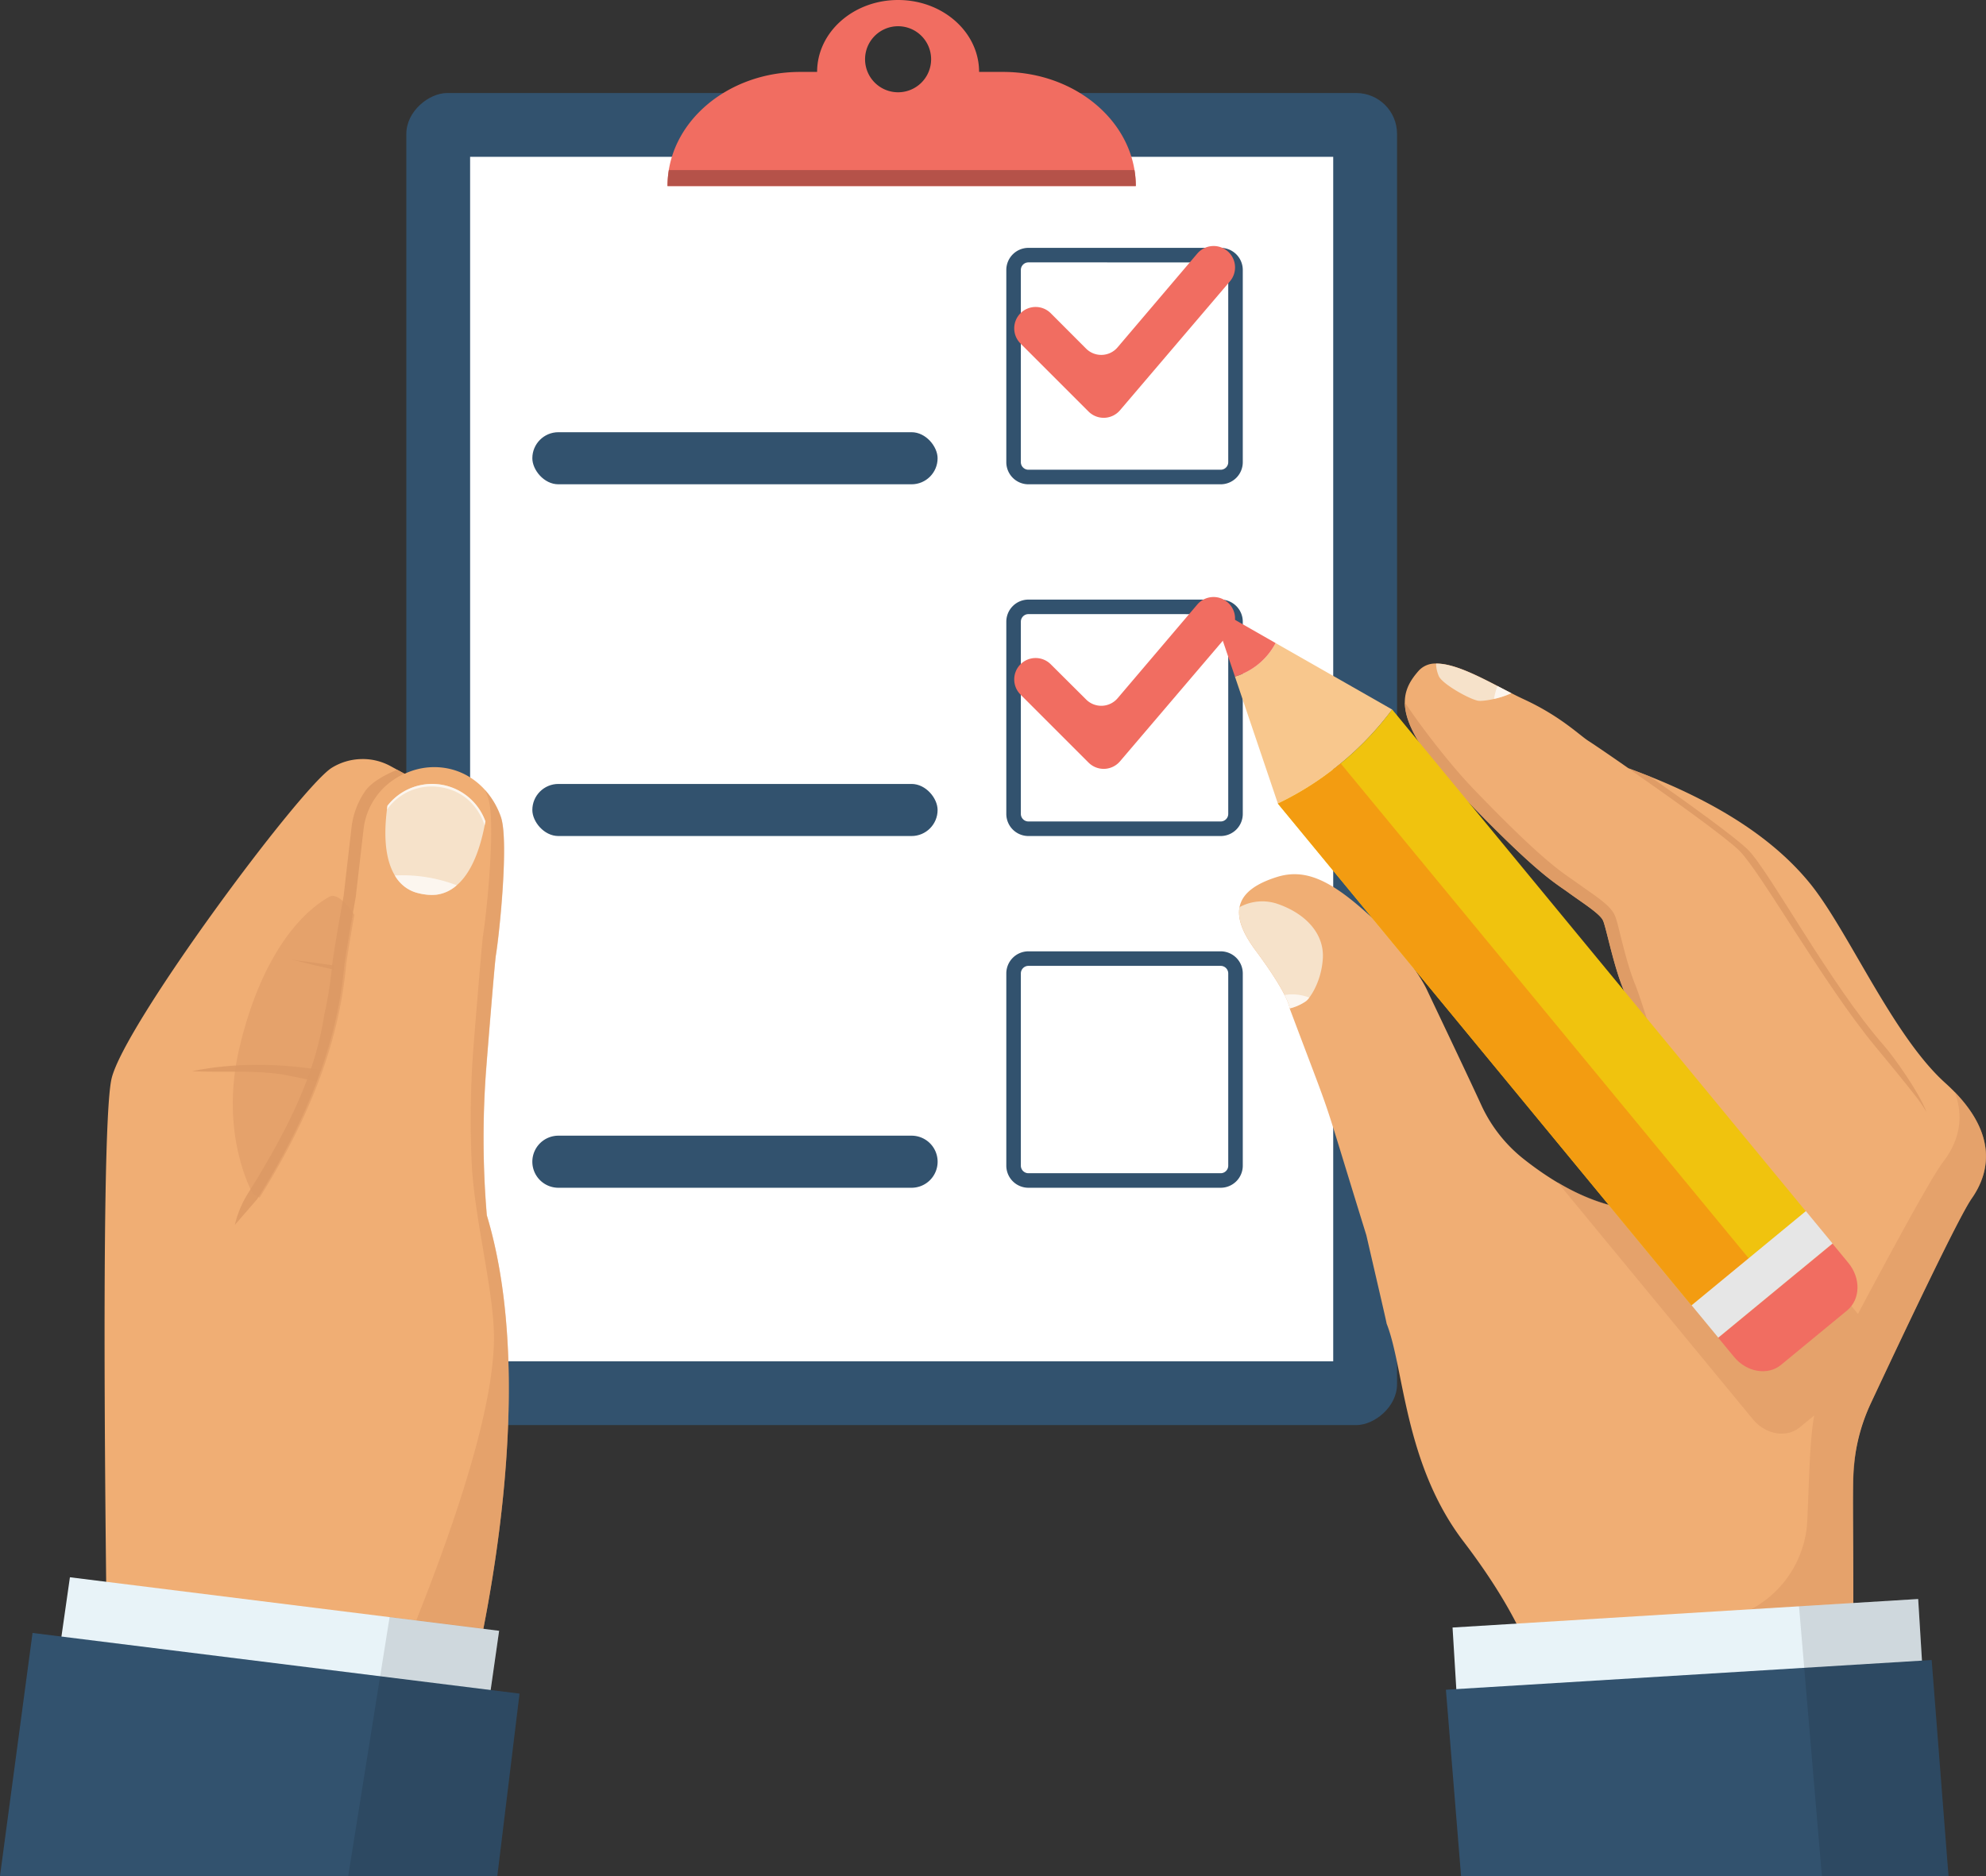 <svg xmlns="http://www.w3.org/2000/svg" viewBox="0 0 935.58 883.94"><rect x="0" y="0" width="935.58" height="883.94" fill="#333333" stroke="none"/><defs><style>.cls-1{fill:#f0ae74;}.cls-2,.cls-3{fill:#dc9964;}.cls-2{opacity:0.54;}.cls-3{opacity:0.85;}.cls-4{fill:#e4a16a;}.cls-5{fill:#f6e2ca;}.cls-6{fill:#32526e;}.cls-10,.cls-7{fill:#fff;}.cls-8{fill:#f16d61;}.cls-9{fill:#b55249;}.cls-10{opacity:0.7;}.cls-11{fill:#e8f3f8;}.cls-12{opacity:0.11;}.cls-13{fill:#f8c78d;}.cls-14{fill:#f0c30e;}.cls-15{fill:#f39c11;}.cls-16{fill:#e6e6e6;}</style></defs><title>auto-enhance</title><g id="Layer_2" data-name="Layer 2"><g id="Ñëîé_1" data-name="Ñëîé 1"><path class="cls-1" d="M185.76,380.72l31.66,428L50.63,791.31S46.52,533.6,52.57,508.18,140.79,372,156.12,361.88a27.55,27.55,0,0,1,14-4.22,27.21,27.21,0,0,1,14,3.4l32,17.43Z"/><path class="cls-2" d="M119.13,562.46s-16.13-27.63-6.29-69,27.56-62.67,42.32-70.94,66.12,115.07,13.55,140.13C138.58,577.06,119.13,562.46,119.13,562.46Z"/><path class="cls-3" d="M150.83,504.09q-.79,2.71-1.74,5.51c-7.85-1.77-14.89-3.18-16.32-3.39-14.27-2.09-28.23-.77-42.39-1.48C109.87,500.75,130.76,500.93,150.83,504.09Z"/><path class="cls-3" d="M157.24,454.87c0,.67,0,1.34-.05,2-6.5-1.46-13-3-19.52-4.67,3.89.65,7.92,1,11.54,1.57C151.88,454.17,154.56,454.53,157.24,454.87Z"/><path class="cls-3" d="M171.37,389.85c0,.28-.07.55-.1.83l-3.7,32.06c-1.19,6.69-5,28.21-5.45,32.89a200.13,200.13,0,0,1-6.81,35.78v0c-6,21-16.14,44.55-33,71.75l-1.19,1.9-10.49,12.09a49.29,49.29,0,0,1,6.17-14.81c18.27-29.11,28.66-51.48,33.67-72.54.93-3.9,1.68-7.74,2.28-11.56v0a193.09,193.09,0,0,0,3.69-23.2c.35-3.66,2.5-16.26,4.3-26.52v0c.42-2.39.82-4.65,1.17-6.64,0,0,3.75-32.55,3.79-32.86A38.08,38.08,0,0,1,171.85,373c4.23-6.26,15.3-10.28,15.3-10.28l3.39,1.85A32.64,32.64,0,0,0,171.37,389.85Z"/><path class="cls-4" d="M270.48,630.16c.77-13.13-1.76-33.74-3.25-44.27,1.36-12.26-2.09-22.55-2.77-30.2-.7-8-3.65-21.47-5.7-30.27a167.17,167.17,0,0,0-2.55-16.89C254.8,500.78,239.57,471,233.34,459c17.08,2.36,31-4.4,33-16.43,1.77-10.28-22.33-37-37.85-53-3.25-3.34-31.73-21.64-31.73-21.64L227.86,671.6C263.19,662.82,269.41,648.41,270.48,630.16Z"/><path class="cls-5" d="M265.5,436.86a15.15,15.15,0,0,1-5.64.06c-4.06-.93-13.56-11.57-14.51-14.6-.8-2.52-1.09-9.69,0-14.56l.4.42,2.75,2.84c8.92,9.16,14.5,17.31,16.55,24.09l0,.1Q265.33,436.05,265.5,436.86Z"/><path class="cls-3" d="M244.48,628.58a326.43,326.43,0,0,1,.82,37.29q-2.7,1.18-5.79,2.27c1.23-29-1.08-62-11.09-95.16a431.46,431.46,0,0,1-.26-69.5c.34-4.61,4-49.68,4.52-53,1.33-8.06,4.21-35.05,3.85-52.44,1.89,2,3.83,4.16,5.75,6.31a434.7,434.7,0,0,1-3.94,47.06c-.12.74-.41,3.76-.79,8-1.38-.06-2.78-.2-4.21-.39,1,1.94,2.25,4.35,3.64,7.05-1.21,14.1-2.8,33.72-3.1,37.85a453.14,453.14,0,0,0-.35,61.12,161.77,161.77,0,0,0,16.93-10.37c8.26-6,9.21-18.33,8.3-29.23,1.24,5.29,2.79,12.27,4,18.72-1.64,6.44-4.76,11.36-9.3,14.64A177.9,177.9,0,0,1,234,570.6c0,.54.08,1,.11,1.26A271,271,0,0,1,244,623a41.8,41.8,0,0,0,12.72-11.33c6.82-9.28,9.65-17.93,10.52-25.77.52,3.7,1.17,8.64,1.76,14.06a63.77,63.77,0,0,1-8.17,14.72A47.6,47.6,0,0,1,244.48,628.58Z"/><rect class="cls-6" x="110.94" y="124.3" width="627.65" height="466.71" rx="19.24" ry="19.24" transform="translate(782.43 -67.11) rotate(90)"/><rect class="cls-7" x="221.46" y="73.89" width="406.6" height="567.54"/><path class="cls-8" d="M472.58,33.89H461.24C461.24,15.17,444.16,0,423.08,0s-38.15,15.17-38.15,33.89h-8c-34.51,0-62.48,24.08-62.48,53.79H535.06C535.06,58,507.09,33.89,472.58,33.89Zm-49.5-21.53a15.56,15.56,0,1,1-15.56,15.56A15.56,15.56,0,0,1,423.08,12.36Z"/><path class="cls-9" d="M314.47,87.68H535.06a46.82,46.82,0,0,0-.62-7.55H315.09a46.82,46.82,0,0,0-.62,7.55Z"/><path class="cls-6" d="M575.06,228.19H484.47a10.42,10.42,0,0,1-10.41-10.41V127.2a10.42,10.42,0,0,1,10.41-10.41h90.58a10.42,10.42,0,0,1,10.41,10.41v90.58A10.42,10.42,0,0,1,575.06,228.19ZM484.47,123.63a3.57,3.57,0,0,0-3.56,3.56v90.58a3.57,3.57,0,0,0,3.56,3.56h90.58a3.57,3.57,0,0,0,3.56-3.56V127.2a3.57,3.57,0,0,0-3.56-3.56Z"/><path class="cls-6" d="M575.06,393.92H484.47a10.42,10.42,0,0,1-10.41-10.41V292.93a10.42,10.42,0,0,1,10.41-10.41h90.58a10.42,10.42,0,0,1,10.41,10.41v90.58A10.42,10.42,0,0,1,575.06,393.92ZM484.47,289.36a3.57,3.57,0,0,0-3.56,3.56v90.58a3.57,3.57,0,0,0,3.56,3.56h90.58a3.57,3.57,0,0,0,3.56-3.56V292.93a3.57,3.57,0,0,0-3.56-3.56Z"/><path class="cls-6" d="M575.06,559.65H484.47a10.42,10.42,0,0,1-10.41-10.41V458.66a10.42,10.42,0,0,1,10.41-10.41h90.58a10.42,10.42,0,0,1,10.41,10.41v90.58A10.42,10.42,0,0,1,575.06,559.65ZM484.47,455.1a3.57,3.57,0,0,0-3.56,3.56v90.58a3.57,3.57,0,0,0,3.56,3.56h90.58a3.57,3.57,0,0,0,3.56-3.56V458.66a3.57,3.57,0,0,0-3.56-3.56Z"/><path class="cls-8" d="M564,119.51l-37.53,44.16a10.09,10.09,0,0,1-14.82.6L495,147.59a10.09,10.09,0,0,0-14.26,0l0,0a10.09,10.09,0,0,0,0,14.26l32.06,32.06a10.09,10.09,0,0,0,14.81-.59l51.8-60.77a10.09,10.09,0,0,0-1.15-14.23h0A10.09,10.09,0,0,0,564,119.51Z"/><path class="cls-8" d="M564,284.87,526.49,329a10.09,10.09,0,0,1-14.82.6L495,313a10.09,10.09,0,0,0-14.26,0l0,0a10.09,10.09,0,0,0,0,14.26l32.06,32.06a10.09,10.09,0,0,0,14.81-.59l51.8-60.77a10.09,10.09,0,0,0-1.15-14.23h0A10.09,10.09,0,0,0,564,284.87Z"/><rect class="cls-6" x="250.78" y="203.65" width="190.91" height="24.54" rx="12.27" ry="12.27"/><rect class="cls-6" x="250.78" y="369.38" width="190.91" height="24.54" rx="12.27" ry="12.27"/><path class="cls-6" d="M263.05,535.11H429.43a12.27,12.27,0,0,1,12.27,12.27h0a12.27,12.27,0,0,1-12.27,12.27H263.05a12.27,12.27,0,0,1-12.27-12.27h0A12.27,12.27,0,0,1,263.05,535.11Z"/><path class="cls-1" d="M218.33,808.43S82.64,627.48,122,564.8C150.11,520,160.15,485,163,455.32c.46-4.69,4.26-26.21,5.45-32.89l3.7-32.06c0-.28.06-.55.1-.83a32.66,32.66,0,0,1,36.07-27.87c13.44,1.55,23.43,11.23,27.6,23.25,3.83,11-.61,54.58-2.36,65.21-.55,3.35-4.18,48.42-4.52,53a431.48,431.48,0,0,0,.26,69.5C257.9,667.25,218.33,808.43,218.33,808.43Z"/><path class="cls-5" d="M205.5,421.58c7-.83,18.21-6.72,23.17-34.58a26.68,26.68,0,0,0-46.15-7.34c-4.61,32.85,8.36,39.69,14.29,41.11A25.47,25.47,0,0,0,205.5,421.58Z"/><path class="cls-10" d="M215.18,417.11a17.84,17.84,0,0,1-9.68,4.46,21.27,21.27,0,0,1-5.86-.22h-.11c-1.13-.18-2.07-.41-2.73-.57a17.26,17.26,0,0,1-10.8-8.27,71.48,71.48,0,0,1,29.18,4.63Z"/><path class="cls-10" d="M182.52,379.65A26.69,26.69,0,0,1,228.67,387c-.13.68-.25,1.35-.38,2-.29-1.12-4.46-15.5-20.72-18.09a25.76,25.76,0,0,0-25.3,10.62C182.34,380.91,182.43,380.29,182.52,379.65Z"/><path class="cls-2" d="M218.33,808.43s-30.07,2.31-38-5.89c7.48-20,52.62-120.45,52.37-172.8-.1-21.51-9.14-55.39-10.46-81.1a449,449,0,0,1,.76-54.69c.34-4.61,4-49.68,4.52-53,1.76-10.63,6.19-54.17,2.36-65.21a38.21,38.21,0,0,0-1.44-3.56A37.28,37.28,0,0,1,236,384.93c3.83,11-.61,54.58-2.36,65.21-.56,3.35-4.18,48.42-4.52,53a431.46,431.46,0,0,0,.26,69.5C257.9,667.25,218.33,808.43,218.33,808.43Z"/><polygon class="cls-11" points="235.13 768.4 230.76 798.96 23 812.65 32.94 743.18 235.13 768.4"/><path class="cls-6" d="M244.74,798l-10.46,85.9H0L15.33,769.42Z"/><path class="cls-12" d="M244.74,798l-10.46,85.9H164.05l19.5-122,51.58,6.43-4,27.94Z"/><path class="cls-1" d="M881.41,661A89.27,89.27,0,0,0,873,697.4c-.24,14.66.34,37.73-.08,113.52L723,819.41,725.3,794c-1.24-6-6.27-28.87-35.86-67.68-28-36.69-27.94-81.86-36.23-102.69,0-.54-4.43-19.42-9.53-41.58-23.15-74.77-13.79-47.44-36.13-106.89,0-.53-.72-6.69-16.13-27.44-13.59-18.26-8.55-28.5,9.78-34.39,13.72-4.42,25.9,1.36,44.79,18.76,9.12,8.4,22.24,25.91,26.08,34,5,10.55,19.65,41.29,25.79,54.68a69.17,69.17,0,0,0,19.5,25c33.6,26.74,57.28,25.33,66,23.44,2.45-.53,20.46-6.49,15.63-18.37-12.06-29.69-31-76.9-34.12-84.37-4.35-10.46-7.45-25.64-9.17-31.19a10.53,10.53,0,0,0-.57-1.59,5.5,5.5,0,0,0-.62-1c-2.5-3.26-9.87-7.9-15.62-12.1-6.35-4.64-14.55-8.66-49.43-45s-30.25-49.21-21.1-59.59a10.55,10.55,0,0,1,8.1-3.36c9.57-.17,23.35,7.74,35.45,13.92,2.18,1.12,4.29,2.17,6.33,3.1,17.18,8,26,16.92,30.15,19.51,1.43.89,9,6,18.73,12.8q2.87,1.07,5.93,2.24c33.85,13.06,61.48,29.79,79.52,51.92s38.9,71.69,63.78,94.11,21.57,41.53,12.41,54.56C922.63,573.66,897.28,627.12,881.41,661Z"/><path class="cls-5" d="M607.55,475.15c0-.54-.73-6.7-16.14-27.44-6.48-8.73-8.4-15.27-7.48-20.27a22.28,22.28,0,0,1,17.71-1.61c13.29,4.5,22.25,14,21.53,25.77s-6.75,19.54-8.15,20.27A23.2,23.2,0,0,1,607.55,475.15Z"/><path class="cls-10" d="M616.78,470.05a7.16,7.16,0,0,1-1.76,1.82,23,23,0,0,1-7.47,3.28c0-.26-.2-2-2.4-6.33A22.2,22.2,0,0,1,616.78,470.05Z"/><path class="cls-2" d="M881.41,661c-10.85,23.18-8.35,35-8.36,98.86-8.13,1.06-83.17,7.38-90.89,10.36.07-1.34,13.48-4.17,28.32-6.91a50.05,50.05,0,0,0,40.92-47c1-22.7,1.14-37.11,3.24-49.36l-6.76,5.57c-6.25,5.15-16.14,3.46-22.11-3.78l-92-111.66a97.22,97.22,0,0,0,24.14,10.58c12.16,3.31,98.51,28.57,114.24,47.67l3.1,3.76c16.2-30.46,34.86-64.81,40.08-71.56,6.51-8.38,10.54-19.58,5.48-33.08,20,20.59,16.59,38.12,8,50.33C922.63,573.66,897.28,627.12,881.41,661Z"/><path class="cls-3" d="M798.23,548.88c-12-29.78-30.3-75.11-33.34-82.41-4.35-10.46-7.44-25.64-9.16-31.19a11.72,11.72,0,0,0-.58-1.59,5.81,5.81,0,0,0-.62-1c-2.5-3.27-9.88-7.9-15.62-12.1-6.36-4.63-14.56-8.66-49.43-45-20.93-21.79-27.63-35.16-27.67-44.6,9.2,13.7,22.24,30.21,32,40.4,30.25,31.49,40.17,38.37,46.09,42.48.9.63,1.73,1.2,2.54,1.79,1.41,1,3,2.12,4.49,3.18,5.11,3.57,9.94,6.95,12.34,10.09a11.62,11.62,0,0,1,1.32,2.13,18.05,18.05,0,0,1,.87,2.36c.58,1.84,1.22,4.41,2,7.66,1.72,6.81,4.08,16.14,6.93,23,3.18,7.62,11.39,36.66,22.78,64.92C793.56,529.8,795.74,538.6,798.23,548.88Z"/><path class="cls-3" d="M907.57,524.05c-2.49-4-.93-2.93-24.16-31-24.38-29.48-53.92-82.23-64-92.2-6.64-6.57-33.55-25.76-52.33-38.82,1.92.72,3.9,1.46,5.94,2.25q2.32.89,4.59,1.81c18,12.62,39.91,28.43,45.81,34.26,10.08,10,38.72,63.48,64,92.2C892,497.78,904,514.46,907.57,524.05Z"/><path class="cls-5" d="M696.67,330.22c-3.4-.25-16.87-7.56-18.84-11.58a16.4,16.4,0,0,1-1.34-5.94c9.58-.17,23.36,7.74,35.45,13.92C707.11,329,699.5,330.43,696.67,330.22Z"/><path class="cls-10" d="M711.94,326.62a40.39,40.39,0,0,1-8.13,2.7,30.62,30.62,0,0,1,1.62-6.06C707.64,324.39,709.81,325.53,711.94,326.62Z"/><path class="cls-11" d="M903.63,753.42,684.28,766.86l2,32.79L905.57,785Z"/><path class="cls-6" d="M917.91,883.94H688.29l-7.14-87.77,228.83-14Z"/><path class="cls-12" d="M917.91,883.94H858.27L847.49,756.86l56.14-3.44,1.78,29,4.57-.28Z"/><path class="cls-13" d="M602,378.64l-20.25-59.87A32.05,32.05,0,0,0,600.93,303l54.9,31.31A146.55,146.55,0,0,1,602,378.64Z"/><path class="cls-8" d="M581.76,318.77l-11.21-33.13L600.93,303a32.05,32.05,0,0,1-19.18,15.81Z"/><path class="cls-8" d="M816.88,639.34l-7.42-9L863.28,586l7.42,9c6,7.24,5.73,17.27-.51,22.42L839,643.12C832.74,648.27,822.84,646.57,816.88,639.34Z"/><path class="cls-14" d="M796.91,615.11,602,378.64a142.94,142.94,0,0,0,29.59-18.93h0a143,143,0,0,0,24.23-25.43l194.9,236.47Z"/><path class="cls-15" d="M796.91,615.11,602,378.64a142.94,142.94,0,0,0,29.59-18.93L823.82,592.93Z"/><rect class="cls-16" x="795.22" y="590.67" width="69.75" height="19.73" transform="translate(-192.42 665.08) rotate(-39.5)"/></g></g></svg>
